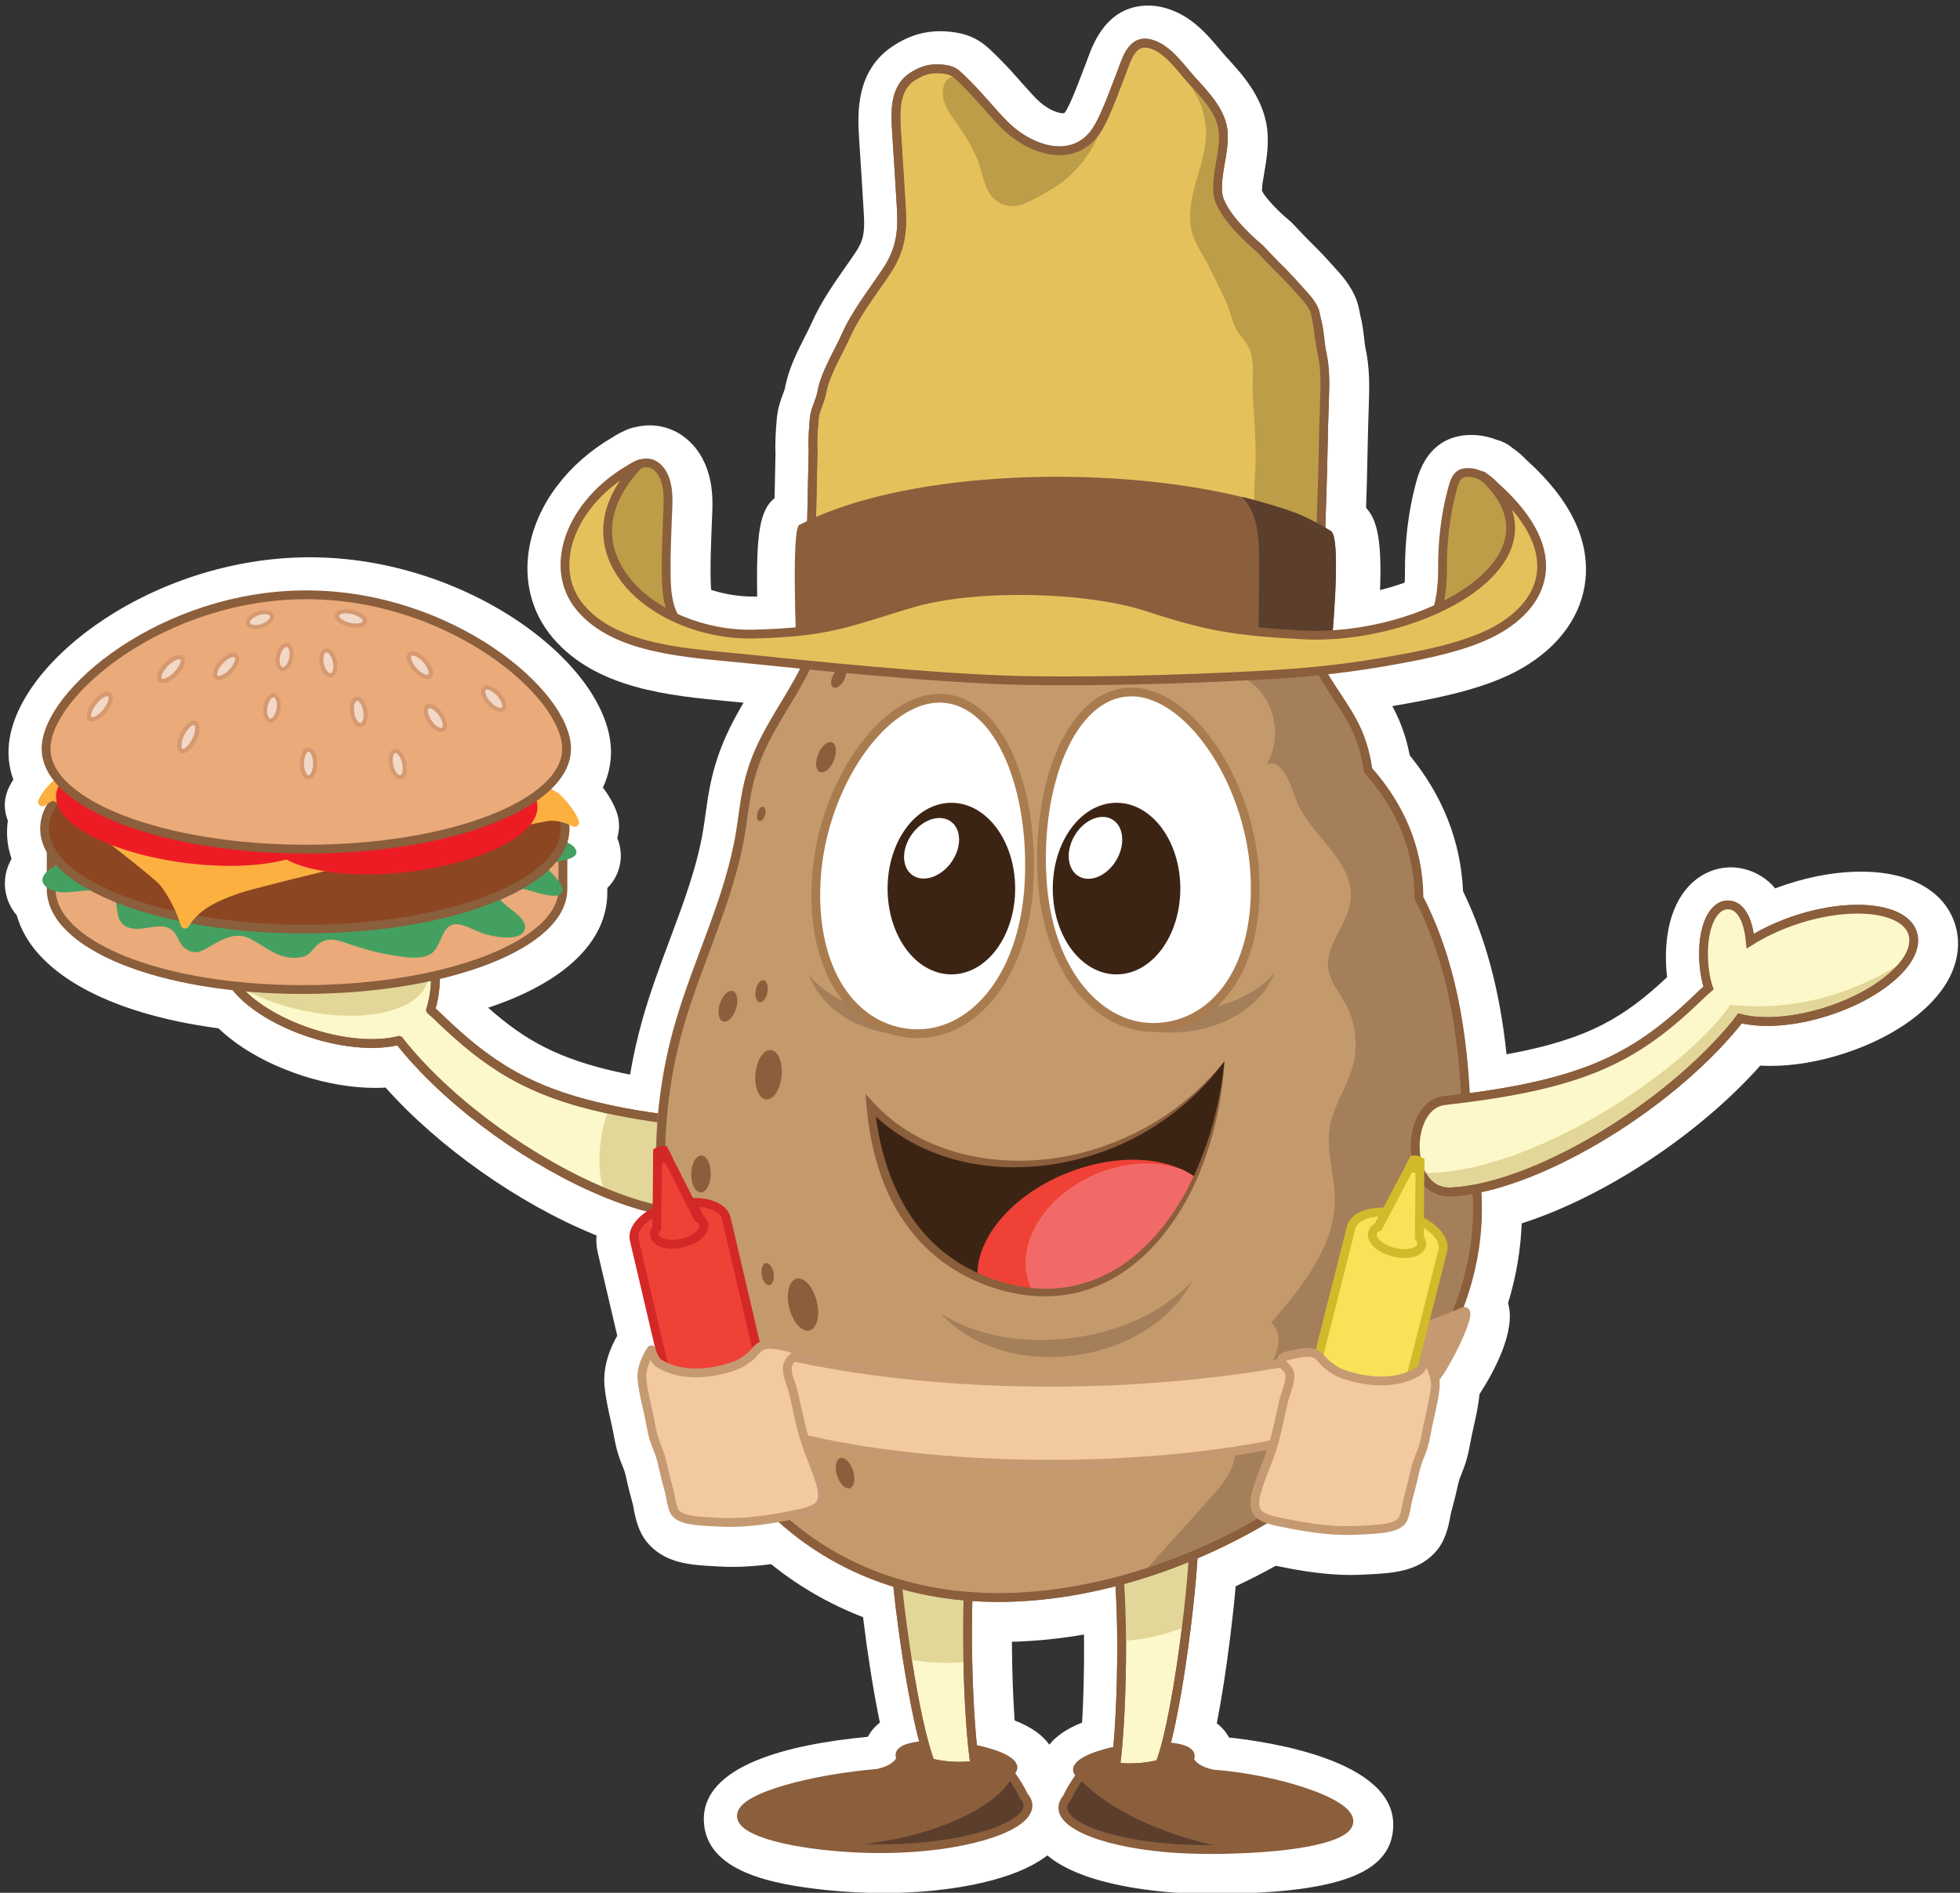 <?xml version="1.0" encoding="utf-8"?>
<!-- Generator: Adobe Illustrator 15.0.0, SVG Export Plug-In . SVG Version: 6.00 Build 0)  -->
<!DOCTYPE svg PUBLIC "-//W3C//DTD SVG 1.1//EN" "http://www.w3.org/Graphics/SVG/1.1/DTD/svg11.dtd">
<svg version="1.1" id="Layer_6" xmlns="http://www.w3.org/2000/svg" xmlns:xlink="http://www.w3.org/1999/xlink" x="0px" y="0px"
	 width="223.883px" height="216.247px" viewBox="0 -0.247 223.883 216.247" enable-background="new 0 -0.247 223.883 216.247"
	 xml:space="preserve">
<rect x="0" y="-0.247" width="223.883" height="216.247" fill="#333333" stroke="none"/>
<g>
	<path fill="#FFFFFF" d="M138.795,216.129c-0.828,0-1.651-0.013-2.465-0.039c-2.894-0.083-12.283-0.654-16.695-4.359
		c-4.488,3.451-13.015,4.117-16.278,4.248c-0.78,0.033-1.582,0.049-2.39,0.049c-2.131,0-4.369-0.114-6.472-0.332
		c-6.433-0.657-13.849-2.146-14.096-7.856c-0.267-6.426,9.769-8.812,18.727-9.659c0.299-0.56,0.738-1.121,1.377-1.623
		c-0.444-2.156-0.82-4.354-1.098-6.121c-0.307-1.965-0.586-3.974-0.823-5.93c-3.814-1.469-7.332-3.494-10.504-6.054
		c-1.588,0.213-3.042,0.313-4.399,0.313c-0.472,0-0.936-0.011-1.389-0.037l-0.559-0.03c-2.692-0.14-5.477-0.285-7.513-2.399
		c-1.309-1.354-1.637-3.127-1.853-4.3c-0.024-0.128-0.044-0.248-0.066-0.343l-0.067-0.248c-0.241-0.893-0.476-1.774-0.665-2.664
		c-0.16-0.758-0.281-1.059-0.465-1.514c-0.364-0.902-0.689-1.785-0.975-3.424c-0.106-0.605-0.245-1.219-0.383-1.83
		c-0.257-1.146-0.549-2.441-0.684-3.789c-0.246-2.465,0.761-4.654,1.448-5.826l-2.225-9.49c-0.154-0.659-0.2-1.321-0.145-1.973
		c-0.093-0.035-0.186-0.074-0.28-0.113c-8.634-3.527-17.78-9.999-23.813-16.778c-0.388,0.022-0.785,0.035-1.188,0.035
		c-2.609,0-5.471-0.479-8.278-1.381c-0.663-0.214-1.302-0.45-1.927-0.698l-0.32-0.128c-0.63-0.258-1.239-0.528-1.819-0.813
		c-0.041-0.021-0.117-0.061-0.157-0.08c-0.478-0.236-1.011-0.527-1.522-0.828l-0.278-0.162c-0.523-0.316-1.021-0.641-1.486-0.973
		l-0.242-0.181c-0.434-0.321-0.811-0.622-1.164-0.926c-0.13-0.109-0.221-0.187-0.308-0.267c-0.134-0.121-0.267-0.244-0.397-0.369
		c-12.78-1.692-21.247-6.48-23.041-12.907c-0.687-0.801-1.137-1.758-1.298-2.808c-0.194-1.265,0.058-2.527,0.704-3.659
		c-0.346-0.994-0.52-2.014-0.52-3.048c0-0.433,0.032-0.865,0.093-1.294c-0.501-1.235-0.464-2.655,0.169-3.893
		c0.147-0.288,0.299-0.558,0.455-0.813c-0.364-1.018-0.55-2.068-0.55-3.129c0-9.814,16.201-22.266,34.41-22.266
		s34.41,12.451,34.41,22.266c0,1.111-0.206,2.517-0.921,4.041c0.603,0.799,1.205,1.77,1.575,2.82
		c0.341,0.966,0.348,1.991,0.061,2.929c0.518,1.263,0.55,2.632,0.065,3.895c-0.292,0.761-0.716,1.365-1.199,1.841v0.514
		c0,5.598-4.897,10.269-13.61,13.156c4.204,3.729,8.082,5.912,15.238,7.441c0.316,0.068,0.641,0.135,0.973,0.201
		c0.354-2.105,0.819-4.184,1.392-6.22c0.89-3.171,2.031-6.224,3.135-9.176c1.614-4.317,3.138-8.394,3.827-12.583
		c0.102-0.614,0.185-1.221,0.27-1.827c0.153-1.103,0.312-2.245,0.562-3.433c0.396-1.863,0.978-3.662,1.732-5.354
		c0.609-1.369,1.313-2.656,2.038-3.896c-0.552-0.055-1.116-0.108-1.689-0.163c-6.766-0.638-15.188-1.432-20.122-7.278
		c-2.39-2.83-3.334-6.482-2.66-10.283c0.878-4.949,4.429-9.647,9.512-12.598c0.414-0.27,0.836-0.502,1.263-0.694
		c0.04-0.021,0.081-0.042,0.122-0.063c0.404-0.199,0.824-0.335,1.25-0.412c0.536-0.129,1.074-0.193,1.609-0.193
		c1.664,0,3.206,0.607,4.458,1.757c1.262,1.157,2.095,2.715,2.478,4.634c0.311,1.547,0.239,3.044,0.182,4.247l-0.052,1.266
		c-0.068,1.791-0.132,3.481-0.114,5.162c0.008,0.67,0.021,1.243,0.066,1.73c1.549,0.497,3.205,0.763,4.81,0.763
		c0,0,0.423-0.006,0.451-0.006c-0.125-7.354,0.316-9.855,1.985-11.252l0.105-5.103c-0.062-1.279,0.037-2.543,0.125-3.666
		l0.023-0.293c0.109-1.239,0.469-2.2,0.732-2.901c0.067-0.181,0.146-0.358,0.191-0.542c0.39-2.195,1.386-4.154,2.266-5.882
		c0.285-0.559,0.565-1.106,0.8-1.633c1.05-2.366,2.537-4.492,3.849-6.367c0.392-0.561,0.78-1.115,1.148-1.666
		c0.889-1.329,1.085-2.23,0.957-4.386c-0.171-2.919-0.352-5.724-0.542-8.637c-0.166-2.75-0.474-7.827,4.022-10.664
		c1.077-0.682,2.799-1.593,5.242-1.593c0.321,0,0.655,0.015,1.005,0.046c1.949,0.173,3.359,0.787,4.693,2.047
		c0.146,0.134,0.298,0.283,0.465,0.448l0.238,0.234c1.037,0.999,1.938,2.018,2.812,3.004c0.593,0.667,1.177,1.332,1.785,1.953
		c1.058,1.072,2.323,1.64,3.022,1.64c0.082,0,0.129-0.009,0.14-0.013c-0.002,0,0.12-0.089,0.296-0.414
		c0.25-0.457,0.492-0.974,0.755-1.608c0.319-0.76,0.603-1.502,0.879-2.231c0.19-0.502,0.382-0.999,0.573-1.482
		c0.074-0.19,0.141-0.375,0.209-0.564c0.598-1.638,2.18-5.991,6.902-5.991c0.979,0,1.979,0.217,2.977,0.644
		c1.798,0.75,3.117,2.035,4.061,3.068c0.394,0.43,0.777,0.884,1.146,1.324c0.242,0.288,0.475,0.567,0.703,0.819l0.215,0.234
		c1.729,1.893,4.344,4.752,4.529,8.697c0.076,1.644-0.172,3.066-0.389,4.32c-0.142,0.798-0.264,1.501-0.264,2.066
		c0.4,0.8,1.941,2.415,3.059,3.319c0.172,0.138,0.332,0.289,0.482,0.449c0.428,0.459,1.695,1.804,2.415,2.493
		c0.862,0.831,2.128,2.25,2.461,2.625c0.581,0.609,1.798,2.002,2.362,3.527c0.176,0.472,0.308,0.992,0.443,1.754
		c0.266,1,0.377,1.997,0.469,2.813c0.039,0.336,0.063,0.652,0.117,0.901c0.51,2.296,0.479,4.433,0.398,6.603
		c-0.072,1.922-0.111,3.809-0.15,5.691c-0.041,1.955-0.082,3.906-0.158,5.877l-0.006,0.153c1.295,1.401,1.809,3.782,1.596,9.399
		c0.96-0.237,1.902-0.521,2.813-0.845c0.025-0.392,0.038-0.805,0.035-1.218c-0.021-3.542,0.405-7.038,1.243-10.116l0.042-0.156
		c1.063-4.044,3.57-5.137,5.486-5.34c0.271-0.028,0.539-0.042,0.805-0.042c0.96,0,1.926,0.181,2.852,0.531
		c0.619,0.159,1.215,0.446,1.746,0.868c0.026,0.021,0.072,0.06,0.125,0.101c0.563,0.385,1.088,0.831,1.555,1.332
		c4.942,4.432,7.221,9.03,6.766,13.669c-0.396,4.045-2.945,7.634-7.182,10.104c-2.744,1.602-6.491,2.814-11.795,3.815
		c-0.979,0.185-1.998,0.371-3.084,0.555c0.269,0.501,0.521,1.022,0.754,1.564c0.533,1.239,0.938,2.562,1.246,4.084
		c3.783,4.638,5.822,9.841,6.076,15.5c2.592,5.361,4.203,11.372,4.969,18.632c9.488-1.718,13.57-4.343,18.341-8.81
		c-0.089-0.74-0.136-1.506-0.136-2.283c0-7.092,3.74-10.267,7.443-10.267c0.688,0,3.158,0.167,5.042,2.405
		c0.492-0.188,0.995-0.364,1.509-0.529c2.82-0.907,5.684-1.384,8.285-1.384c5.602,0,9.52,2.184,10.743,5.991
		c0.709,2.226,0.322,4.675-1.088,6.912c-2.104,3.32-6.362,6.199-11.692,7.91c-2.806,0.902-5.668,1.381-8.274,1.381l0,0
		c-0.405,0-0.802-0.012-1.188-0.034c-7.037,7.912-17.91,15.05-27.253,18.021c-0.114,3.045-0.635,6.096-1.56,9.115
		c0.958,3.205-1.686,7.967-3.264,10.41c-0.002,0.023-0.004,0.046-0.008,0.068c-0.134,1.349-0.428,2.646-0.686,3.793
		c-0.137,0.609-0.275,1.221-0.383,1.824c-0.285,1.641-0.61,2.522-0.976,3.424c-0.184,0.457-0.306,0.758-0.465,1.516
		c-0.187,0.872-0.416,1.738-0.649,2.613l-0.092,0.346c-0.014,0.057-0.031,0.176-0.058,0.302c-0.218,1.171-0.546,2.938-1.854,4.296
		c-2.035,2.109-4.818,2.258-7.512,2.399l-0.557,0.028c-0.469,0.024-0.945,0.039-1.43,0.039c-2.189,0-4.607-0.266-7.392-0.81
		c0,0-0.867-0.171-1.21-0.241c-1.486,0.829-3.018,1.613-4.579,2.342c-0.149,1.736-0.354,3.638-0.592,5.562
		c-0.452,3.714-0.994,7.196-1.562,10.095c0.649,0.496,1.096,1.061,1.401,1.623c4.349,0.459,18.996,2.569,18.752,10.126
		c-0.13,5.021-5.399,7.329-17.62,7.693C140.641,216.113,139.713,216.129,138.795,216.129z M115.898,196.316
		c1.996,0.767,3.231,1.731,3.963,2.761c0.742-0.927,1.925-1.806,3.743-2.522c0.157-2.719,0.238-5.894,0.225-8.894
		c-0.004-0.394-0.008-0.782-0.012-1.167c-0.124,0.021-0.674,0.113-0.674,0.113c-0.664,0.105-1.271,0.194-1.872,0.271l-0.612,0.074
		c-0.604,0.068-1.129,0.129-1.654,0.174c-0.248,0.021-1.008,0.074-1.008,0.074l-0.269,0.019c-0.347,0.025-0.688,0.05-1.032,0.063
		c-0.367,0.019-0.74,0.031-1.111,0.039c0.004,0.846,0.015,1.703,0.035,2.566C115.665,192.096,115.761,194.335,115.898,196.316z"/>
	<g>
		<path fill="#5B3E2C" d="M154.086,207.846c-0.051,1.932-6.361,2.967-13.086,3.164c-1.647,0.063-3.306,0.063-4.914,0.014
			c-8.189-0.242-14.762-2.381-14.682-4.785c0.008-0.35,0.15-0.693,0.432-1.004c0.461-0.977,0.976-1.778,1.387-2.354
			c0.109-0.139,0.203-0.269,0.292-0.38c-0.261-0.141-0.423-0.313-0.44-0.501c-0.121-0.935,2.661-2.062,6.229-2.522
			c3.547-0.474,6.53-0.092,6.653,0.834c0.021,0.141-0.021,0.291-0.131,0.439c0.34,0.734,1.146,1.338,2.641,1.669
			c0.014,0,0.021,0.009,0.033,0.009C145.646,202.941,154.157,205.646,154.086,207.846z"/>
		<path fill="#8B5E3C" d="M154.086,207.846c-0.051,1.932-6.361,2.967-13.086,3.164c-1.527-0.238-3.133-0.591-4.764-1.053
			c-5.869-1.671-10.662-4.382-13.015-7.077c0.108-0.139,0.202-0.269,0.292-0.38c-0.262-0.141-0.422-0.313-0.439-0.501
			c-0.123-0.935,2.66-2.062,6.229-2.522c3.547-0.474,6.531-0.092,6.652,0.834c0.021,0.141-0.021,0.291-0.129,0.439
			c0.338,0.734,1.146,1.338,2.641,1.669c0.013,0,0.021,0.009,0.033,0.009C145.646,202.941,154.157,205.646,154.086,207.846z"/>
		<path fill="#FDF8C9" stroke="#8B5E3C" stroke-width="1.005" stroke-linejoin="round" stroke-miterlimit="10" d="M78.575,138.438
			c-2.713-0.131-5.939-0.985-9.336-2.373c-8.21-3.355-17.465-9.856-23.194-16.853c-0.162-0.2-0.322-0.401-0.462-0.593
			c-2.502,0.645-6.15,0.422-9.959-0.805c-4.923-1.588-8.663-4.353-9.637-6.875c-0.271-0.723-0.332-1.416-0.121-2.059
			c0.935-2.904,6.814-3.618,13.135-1.588c2.049,0.663,3.888,1.527,5.416,2.493c0.262-2.604,1.116-3.91,2.24-4.111
			c0.102-0.021,0.212-0.029,0.322-0.029c1.157,0,2.191,1.235,2.593,3.445c0.122,0.634,0.181,1.347,0.181,2.142
			c0,0.353-0.01,0.692-0.039,1.025c-0.071,1.075-0.261,2.061-0.533,2.885c0.281,0.24,0.582,0.513,0.884,0.803
			c5.617,5.418,10.259,8.572,19.566,10.563c2.773,0.593,5.959,1.085,9.707,1.498C83.86,128.508,83.981,138.68,78.575,138.438z"/>
		<path fill="none" stroke="#8B5E3C" stroke-width="1.005" stroke-miterlimit="10" d="M154.086,207.846
			c-0.051,1.932-6.361,2.967-13.086,3.164c-1.647,0.063-3.306,0.063-4.914,0.014c-8.189-0.242-14.762-2.381-14.682-4.785
			c0.008-0.35,0.15-0.693,0.432-1.004c0.461-0.977,0.976-1.778,1.387-2.354c0.109-0.139,0.203-0.269,0.292-0.38
			c-0.261-0.141-0.423-0.313-0.44-0.501c-0.121-0.935,2.661-2.062,6.229-2.522c3.547-0.474,6.53-0.092,6.653,0.834
			c0.021,0.141-0.021,0.291-0.131,0.439c0.34,0.734,1.146,1.338,2.641,1.669c0.014,0,0.021,0.009,0.033,0.009
			C145.646,202.941,154.157,205.646,154.086,207.846z"/>
		<path fill="#FDF8C9" stroke="#8B5E3C" stroke-width="1.005" stroke-linejoin="round" stroke-miterlimit="10" d="M135.525,185.576
			c-0.755,6.182-1.911,12.814-3.036,15.707c-1.558,0.433-3.506,0.544-5.072,0.33c0.4-2.65,0.731-8.48,0.703-14.366
			c-0.031-4.916-0.313-9.869-0.998-13.065c-0.099-0.453-0.147-0.873-0.158-1.246c-0.123-5.055,7.014-3.891,8.924-0.906
			c0.229,0.373,0.395,0.767,0.443,1.178C136.561,175.076,136.197,180.148,135.525,185.576z"/>
		<path fill="#5B3E2C" d="M117.424,205.977c0.091,2.403-6.461,4.613-14.641,4.936c-2.693,0.111-5.557,0.01-8.2-0.262
			c-5.387-0.555-9.829-1.799-9.898-3.407c-0.091-2.201,8.461-4.312,15.597-4.892c0.01,0,0.02-0.013,0.029-0.013
			c1.498-0.34,2.291-0.964,2.623-1.698c-0.1-0.148-0.15-0.291-0.13-0.431c0.11-0.935,3.096-1.349,6.642-0.914
			c3.579,0.431,6.371,1.526,6.262,2.451c-0.031,0.2-0.18,0.37-0.433,0.513c0.11,0.141,0.242,0.311,0.382,0.504
			c0.402,0.563,0.885,1.314,1.316,2.221C117.252,205.294,117.407,205.625,117.424,205.977z"/>
		<path fill="#8B5E3C" d="M115.275,202.26c0.11,0.141,0.242,0.311,0.382,0.504c-1.628,3.094-7.447,6.129-14.733,7.354
			c-2.21,0.371-4.361,0.544-6.34,0.533c-5.387-0.555-9.829-1.801-9.898-3.408c-0.091-2.201,8.461-4.311,15.597-4.893
			c0.01,0,0.02-0.012,0.029-0.012c1.498-0.34,2.291-0.964,2.623-1.697c-0.1-0.149-0.15-0.293-0.13-0.432
			c0.11-0.936,3.096-1.35,6.642-0.914c3.579,0.432,6.371,1.525,6.263,2.451C115.676,201.947,115.528,202.117,115.275,202.26z"/>
		<path fill="none" stroke="#8B5E3C" stroke-width="1.005" stroke-miterlimit="10" d="M117.424,205.977
			c0.091,2.403-6.461,4.613-14.641,4.936c-2.693,0.111-5.557,0.01-8.2-0.262c-5.387-0.555-9.829-1.799-9.898-3.407
			c-0.091-2.201,8.461-4.312,15.597-4.892c0.01,0,0.02-0.013,0.029-0.013c1.498-0.34,2.291-0.964,2.623-1.698
			c-0.1-0.148-0.15-0.291-0.13-0.431c0.11-0.935,3.096-1.349,6.642-0.914c3.579,0.431,6.371,1.526,6.262,2.451
			c-0.031,0.2-0.18,0.37-0.433,0.513c0.11,0.141,0.242,0.311,0.382,0.504c0.402,0.563,0.885,1.314,1.316,2.221
			C117.252,205.294,117.407,205.625,117.424,205.977z"/>
		<path fill="#FDF8C9" stroke="#8B5E3C" stroke-width="1.005" stroke-linejoin="round" stroke-miterlimit="10" d="M111.054,175.868
			c-0.502,3.76-0.612,8.924-0.502,13.737c0.101,4.967,0.442,9.547,0.815,11.817c-1.578,0.224-3.517,0.132-5.086-0.28
			c-0.915-2.281-1.869-6.925-2.642-11.828c-0.834-5.336-1.448-10.974-1.528-14.219c-0.03-0.846-0.011-1.521,0.04-1.988
			c0.462-4.043,10.693-6.342,9.216,0.871C111.245,174.553,111.144,175.186,111.054,175.868z"/>
		<path fill="#E2D798" d="M110.551,189.605c-1.557,0.172-3.235,0.182-4.983-0.008c-0.653-0.072-1.298-0.162-1.93-0.283
			c-0.834-5.336-1.448-10.974-1.528-14.219c1.567-0.172,3.255-0.172,5.004,0.008c1.388,0.151,2.713,0.412,3.939,0.765
			C110.551,179.628,110.441,184.792,110.551,189.605z"/>
		<path fill="#E2D798" d="M135.525,185.576c-1.136,0.453-2.353,0.835-3.638,1.127c-1.287,0.292-2.553,0.461-3.77,0.544
			c-0.031-4.916-0.313-9.869-0.996-13.065c-0.1-0.453-0.148-0.873-0.16-1.246c0.563-0.172,1.137-0.322,1.729-0.453
			c2.552-0.569,5.033-0.702,7.194-0.452c0.229,0.372,0.394,0.766,0.443,1.177C136.561,175.076,136.197,180.148,135.525,185.576z"/>
		<path fill="none" stroke="#8B5E3C" stroke-width="1.005" stroke-linejoin="round" stroke-miterlimit="10" d="M135.525,185.576
			c-0.755,6.182-1.911,12.814-3.036,15.707c-1.558,0.433-3.506,0.544-5.072,0.33c0.4-2.65,0.731-8.48,0.703-14.366
			c-0.031-4.916-0.313-9.869-0.998-13.065c-0.099-0.453-0.147-0.873-0.158-1.246c-0.123-5.055,7.014-3.891,8.924-0.906
			c0.229,0.373,0.395,0.767,0.443,1.178C136.561,175.076,136.197,180.148,135.525,185.576z"/>
		<path fill="none" stroke="#8B5E3C" stroke-width="1.005" stroke-linejoin="round" stroke-miterlimit="10" d="M111.054,175.868
			c-0.502,3.76-0.612,8.924-0.502,13.737c0.101,4.967,0.442,9.547,0.815,11.817c-1.578,0.224-3.517,0.132-5.086-0.28
			c-0.915-2.281-1.869-6.925-2.642-11.828c-0.834-5.336-1.448-10.974-1.528-14.219c-0.03-0.846-0.011-1.521,0.04-1.988
			c0.462-4.043,10.693-6.342,9.216,0.871C111.245,174.553,111.144,175.186,111.054,175.868z"/>
		<path fill="#E2D798" d="M78.575,138.438c-2.713-0.131-5.939-0.985-9.336-2.373c-1.462-2.346-0.583-7.934,0.392-9.557
			c2.773,0.592,5.959,1.085,9.707,1.498C83.86,128.508,83.981,138.68,78.575,138.438z"/>
		<path fill="none" stroke="#8B5E3C" stroke-width="1.005" stroke-linejoin="round" stroke-miterlimit="10" d="M78.575,138.438
			c-2.713-0.131-5.939-0.985-9.336-2.373c-8.21-3.355-17.465-9.856-23.194-16.853c-0.162-0.2-0.322-0.401-0.462-0.593
			c-2.502,0.645-6.15,0.422-9.959-0.805c-6.322-2.03-10.692-6.029-9.758-8.934c0.935-2.904,6.814-3.618,13.135-1.588
			c2.049,0.663,3.888,1.527,5.416,2.493c0.282-2.845,1.287-4.14,2.562-4.14c1.489,0,2.774,2.049,2.774,5.586
			c0,1.477-0.21,2.824-0.572,3.91c0.281,0.24,0.582,0.513,0.884,0.803c5.617,5.418,10.259,8.572,19.566,10.563
			c2.773,0.593,5.959,1.085,9.707,1.498C83.86,128.508,83.981,138.68,78.575,138.438z"/>
		<path fill="#E2D798" d="M48.889,111.734c-0.041,0.182-0.101,0.353-0.181,0.522c-1.397,3.275-7.89,4.513-15.003,2.732
			c-3.538-0.884-6.593-2.361-8.724-4.05c-0.271-0.724-0.332-1.418-0.12-2.06c0.934-2.904,6.814-3.618,13.135-1.588
			c2.049,0.663,3.888,1.528,5.416,2.493c0.263-2.604,1.116-3.91,2.241-4.111c1.378,1.075,2.392,2.25,2.915,3.416
			C48.979,109.986,49.1,110.881,48.889,111.734z"/>
		<path fill="#C49A6C" stroke="#A57F59" stroke-width="1.005" stroke-linejoin="round" stroke-miterlimit="10" d="M168.727,137.882
			c0,19.187-18.51,35.515-38.307,41.718c-5.521,1.728-11.127,2.672-16.463,2.672c-0.914,0-1.81-0.03-2.692-0.092
			c-22.853-1.396-35.997-20.69-35.997-44.298c0-1.657,0.09-3.294,0.271-4.903c-0.11-0.683-0.11-1.396-0.1-2.09
			c0.1-4.633,0.783-9.244,2.04-13.707c2.111-7.517,5.81-14.572,7.076-22.27c0.28-1.688,0.442-3.386,0.793-5.055
			c0.322-1.518,0.795-2.995,1.427-4.412c1.608-3.618,4.212-6.924,5.729-10.521c2.049-11.828,9.315-21.235,18.64-24.27
			c2.071-0.673,4.251-1.035,6.501-1.035c0.855,0,1.719,0.041,2.575,0.131c12.711,1.267,25.474,11.688,29.333,23.586
			c0.05,0.131,0.091,0.251,0.13,0.382c0.161,0.512,0.354,1.005,0.573,1.487c1.316,2.895,3.549,5.296,4.804,8.23
			c0.594,1.377,0.937,2.824,1.165,4.312c3.607,4.06,5.799,8.943,5.811,14.611c0.149,0.271,0.291,0.552,0.422,0.824
			c3.768,7.778,4.844,16.522,5.024,25.212C168.295,131.45,168.727,134.627,168.727,137.882z"/>
		
			<ellipse transform="matrix(0.307 0.952 -0.952 0.307 219.097 28.46)" fill="#8B5E3C" cx="90.001" cy="164.716" rx="3.046" ry="1.613"/>
		
			<ellipse transform="matrix(0.307 0.952 -0.952 0.307 226.876 24.459)" fill="#8B5E3C" cx="96.636" cy="168.084" rx="1.802" ry="0.955"/>
		
			<ellipse transform="matrix(0.159 0.987 -0.987 0.159 210.805 44.955)" fill="#8B5E3C" cx="79.013" cy="146.224" rx="1.803" ry="0.955"/>
		<path fill="#A57F59" d="M168.727,137.882c0,19.187-18.51,35.515-38.307,41.718c2.602-2.888,5.195-5.781,7.797-8.664
			c1.047-1.168,2.119-2.371,2.613-3.851c0.764-2.3,0.012-4.942,0.965-7.162c0.703-1.641,2.199-2.774,3.244-4.213
			c1.037-1.446,1.508-3.68,0.172-4.854c3.547-4.119,7.297-8.741,7.258-14.179c-0.021-2.743-1.036-5.466-0.575-8.179
			c0.414-2.434,1.961-4.533,2.625-6.915c0.653-2.399,0.341-5.065-0.875-7.245c-0.685-1.246-1.679-2.393-1.899-3.809
			c-0.441-2.774,2.199-5.134,2.521-7.929c0.533-4.521-4.822-7.447-6.32-11.737c-0.623-1.77-1.486-4.373-3.266-3.799
			c1.688-2.793,1.104-6.752-1.327-8.944c-1.267-1.135-3.006-1.889-3.709-3.446c-1.257-2.753,1.388-6.593-0.713-8.783
			c-1.017-1.045-2.854-1.256-3.438-2.593c-0.199-0.452-0.211-0.975-0.352-1.456c-0.2-0.664-0.645-1.227-1.094-1.759
			c-3.75-4.432-8.523-7.989-13.828-10.331c12.711,1.267,25.474,11.688,29.332,23.586c0.051,0.131,0.092,0.251,0.131,0.382
			c0.16,0.512,0.354,1.005,0.572,1.487c1.317,2.895,3.55,5.296,4.805,8.23c0.594,1.377,0.936,2.824,1.165,4.312
			c3.608,4.06,5.799,8.943,5.81,14.611c0.15,0.271,0.291,0.552,0.422,0.824c3.769,7.778,4.844,16.522,5.025,25.212
			C168.295,131.45,168.727,134.627,168.727,137.882z"/>
		<path fill="none" stroke="#8B5E3C" stroke-width="1.005" stroke-linejoin="round" stroke-miterlimit="10" d="M168.772,137.882
			c0,24.521-30.248,44.39-54.768,44.39c-0.916,0-1.811-0.03-2.694-0.092c-22.853-1.396-35.997-20.69-35.997-44.298
			c0-1.657,0.09-3.294,0.271-4.903c-0.111-0.683-0.111-1.396-0.1-2.09c0.1-4.633,0.783-9.244,2.039-13.707
			c2.11-7.517,5.809-14.572,7.075-22.27c0.281-1.688,0.443-3.386,0.794-5.055c0.323-1.518,0.794-2.995,1.427-4.412
			c1.608-3.618,4.21-6.924,5.729-10.521c2.049-11.828,9.316-21.235,18.641-24.27c2.069-0.673,4.252-1.035,6.504-1.035
			c13.522,0,27.786,11.014,31.905,23.717c0.05,0.131,0.092,0.251,0.131,0.382c0.159,0.512,0.352,1.005,0.572,1.487
			c1.316,2.895,3.547,5.296,4.805,8.23c0.592,1.377,0.936,2.824,1.164,4.312c3.609,4.06,5.8,8.943,5.811,14.611
			c0.15,0.271,0.289,0.552,0.422,0.824c3.769,7.778,4.842,16.522,5.024,25.212C168.34,131.45,168.772,134.627,168.772,137.882z"/>
		<path fill="#F2C9A0" stroke="#C59A72" stroke-width="1.005" stroke-linejoin="round" stroke-miterlimit="10" d="M163.374,157.79
			c-3.338,2.856-9.097,5.065-16.162,6.612c-21.334,4.674-54.538,3.257-68.756-5.176c-1.92-1.166-4.182-10.33-2.433-9.074
			c17.226,7.828,47.635,9.636,72.114,4.994c6.964-1.314,13.454-3.164,19.013-5.539C168.577,149.025,164.627,157.035,163.374,157.79z
			"/>
		
			<ellipse transform="matrix(-0.394 0.919 -0.919 -0.394 207.485 -5.981)" fill="#8B5E3C" cx="105.714" cy="65.387" rx="1.509" ry="0.798"/>
		
			<ellipse transform="matrix(-0.53 0.848 -0.848 -0.53 208.208 2.462)" fill="#8B5E3C" cx="103.421" cy="58.943" rx="0.847" ry="0.449"/>
		
			<ellipse transform="matrix(-0.479 0.878 -0.878 -0.479 203.145 8.68)" fill="#8B5E3C" cx="98.997" cy="64.618" rx="0.847" ry="0.449"/>
		
			<ellipse transform="matrix(-0.3 0.954 -0.954 -0.3 192.724 1.462)" fill="#8B5E3C" cx="95.826" cy="71.419" rx="0.848" ry="0.448"/>
		
			<ellipse transform="matrix(-0.273 0.962 -0.962 -0.273 199.964 34.398)" fill="#8B5E3C" cx="86.979" cy="92.786" rx="0.848" ry="0.449"/>
		
			<ellipse transform="matrix(-0.204 0.979 -0.979 -0.204 200.605 -15.078)" fill="#8B5E3C" cx="106.429" cy="73.979" rx="1.285" ry="0.68"/>
		<path fill="#8B5E3C" d="M87.016,145.436c0.115,0.698,0.51,1.219,0.88,1.155c0.371-0.062,0.577-0.678,0.462-1.381
			c-0.116-0.699-0.512-1.219-0.882-1.155C87.106,144.115,86.898,144.73,87.016,145.436z"/>
		
			<ellipse transform="matrix(-0.179 0.984 -0.984 -0.179 213.667 47.618)" fill="#8B5E3C" cx="86.977" cy="112.91" rx="1.285" ry="0.68"/>
		
			<ellipse transform="matrix(-0.479 0.878 -0.878 -0.479 209.468 30)" fill="#8B5E3C" cx="95.827" cy="77.192" rx="1.285" ry="0.681"/>
		
			<ellipse transform="matrix(-0.304 0.953 -0.953 -0.304 200.226 -3.501)" fill="#8B5E3C" cx="101.392" cy="71.42" rx="1.823" ry="0.965"/>
		
			<ellipse transform="matrix(-0.379 0.925 -0.925 -0.379 209.913 31.717)" fill="#8B5E3C" cx="94.316" cy="86.282" rx="1.823" ry="0.965"/>
		
			<ellipse transform="matrix(-0.306 0.952 -0.952 -0.306 217.759 70.667)" fill="#8B5E3C" cx="83.131" cy="114.678" rx="1.823" ry="0.966"/>
		
			<ellipse transform="matrix(-0.095 0.995 -0.995 -0.095 218.033 46.924)" fill="#8B5E3C" cx="87.695" cy="122.531" rx="2.833" ry="1.5"/>
		<path fill="#8B5E3C" d="M90.16,149.189c0.408,1.635,1.438,2.783,2.304,2.565c0.863-0.216,1.233-1.715,0.825-3.347
			c-0.408-1.635-1.439-2.779-2.304-2.563C90.121,146.061,89.751,147.559,90.16,149.189z"/>
		
			<ellipse transform="matrix(-0.017 1 -1 -0.017 215.362 56.036)" fill="#8B5E3C" cx="80.124" cy="133.928" rx="2.105" ry="1.114"/>
		<path fill="#C59A72" d="M163.374,157.79c-3.338,2.856-9.097,5.065-16.162,6.612c0.07-0.068,0.142-0.139,0.211-0.223
			c0.434-0.492,0.746-1.044,1.065-1.628c0.864-1.588,1.278-3.063,1.259-4.893c-0.014-0.583,0.041-1.317-0.345-1.787
			c-0.302-0.386-0.873-0.474-1.266-0.726c6.964-1.315,13.454-3.166,19.013-5.539C168.577,149.025,164.627,157.035,163.374,157.79z"
			/>
		<g>
			<path fill="#EF4136" stroke="#D32827" stroke-width="1.005" stroke-miterlimit="10" d="M82.959,138.949l7.052,30.088
				l-10.508,2.461l-7.054-30.086c-0.278-1.193,0.863-2.533,2.725-3.395l-0.025,2.616l5.048-1.183l-1.187-2.333
				C81.06,137.063,82.68,137.757,82.959,138.949z"/>
			<path fill="#EF4136" stroke="#D32827" stroke-width="1.005" stroke-miterlimit="10" d="M80.388,139.607
				c0.195,0.83-0.899,1.799-2.456,2.164c-1.555,0.364-2.966-0.017-3.161-0.848c-0.071-0.305,0.028-0.627,0.259-0.917l0.018-1.905
				l0.054-5.937c0.163,0.034,0.369,0.026,0.574-0.021c0.205-0.049,0.392-0.134,0.523-0.236l2.686,5.295l0.862,1.697
				C80.083,139.059,80.317,139.305,80.388,139.607z"/>
			<path fill="#EF4136" stroke="#D32827" stroke-width="1.005" stroke-miterlimit="10" d="M76.199,131.909
				c-0.131,0.104-0.319,0.188-0.523,0.235c-0.205,0.047-0.412,0.056-0.574,0.021l0.008-0.809c0.101-0.053,0.224-0.104,0.35-0.133
				c0.128-0.031,0.26-0.039,0.375-0.037L76.199,131.909z"/>
			<path fill="#EF4136" stroke="#D32827" stroke-width="1.005" stroke-miterlimit="10" d="M75.109,131.357
				c0.101-0.053,0.224-0.104,0.35-0.133c0.128-0.031,0.26-0.039,0.375-0.037l0.365,0.722"/>
		</g>
		<path fill="#F2C9A0" stroke="#C59A72" stroke-width="1.005" stroke-linejoin="round" stroke-miterlimit="10" d="M89.925,156.146
			c0.019,0.883,0.537,1.94,0.739,2.824c0.465,2.041,0.816,3.989,1.502,5.967c0.444,1.275,1.553,3.842,1.738,5.086
			c0.322,2.174-1.193,2.387-4.082,2.953c-2.89,0.563-5.402,0.814-7.663,0.688c-2.261-0.124-4.136-0.146-4.962-1.005
			c-0.458-0.472-0.59-1.931-0.756-2.554c-0.246-0.914-0.494-1.814-0.687-2.725c-0.514-2.431-0.979-2.314-1.409-4.773
			c-0.304-1.741-0.846-3.541-1.019-5.275c-0.162-1.621,1.066-3.369,1.066-3.369s0.167,0.838,0.754,1.465
			c2.493,1.648,5.977,1.358,8.748,0.379c0.69-0.246,1.227-0.623,1.782-1.062c0.375-0.3,0.85-1.019,1.299-1.226
			c0.688-0.317,1.596-0.162,2.305,0c0.428,0.099,1.437,0.205,1.646,0.666c0.163,0.357-0.198,0.523-0.427,0.734
			C90.128,155.266,89.914,155.625,89.925,156.146z"/>
		<path fill="#E2D798" stroke="#8B5E3C" stroke-width="1.005" stroke-miterlimit="10" d="M217.877,109.354
			c-1.426,2.252-4.844,4.563-9.164,5.949c-3.81,1.227-7.457,1.445-9.959,0.805c-0.139,0.189-0.301,0.392-0.461,0.593
			c-8.09,9.889-23.244,18.793-32.53,19.226c-1.669,0.068-2.806-0.837-3.445-2.15c-1.469-2.957-0.444-7.93,2.683-8.281
			c16.34-1.82,21.986-5.023,29.272-12.059c0.302-0.293,0.604-0.563,0.886-0.805c-0.363-1.085-0.572-2.432-0.572-3.908
			c0-3.538,1.274-5.589,2.763-5.589c1.276,0,2.292,1.297,2.573,4.141c1.527-0.964,3.365-1.828,5.416-2.492
			c6.32-2.03,12.199-1.316,13.135,1.588C218.764,107.283,218.534,108.318,217.877,109.354z"/>
		<path fill="#A57F59" d="M92.421,111.16c1.438,3.93,5.939,6.805,11.267,6.805c6.48,0,11.744-4.262,11.744-9.518
			c0-1.949-0.725-3.759-1.961-5.266c0.314,0.854,0.476,1.758,0.476,2.693c0,5.255-5.263,9.517-11.752,9.517
			C98.122,115.393,94.525,113.713,92.421,111.16z"/>
		<path fill="#A57F59" d="M145.584,110.92c-1.52,3.93-6.271,6.805-11.898,6.805c-6.846,0-12.402-4.263-12.402-9.519
			c0-1.949,0.764-3.759,2.07-5.264c-0.331,0.853-0.503,1.757-0.503,2.692c0,5.257,5.558,9.517,12.413,9.517
			C139.564,115.15,143.363,113.475,145.584,110.92z"/>
		<path fill="#FFFFFF" stroke="#A97C50" stroke-width="1.005" stroke-miterlimit="10" d="M93.245,100.111
			c-0.672,10.709,4.324,17.305,10.971,17.723c6.647,0.416,12.637-6.161,13.31-16.871c0.672-10.709-3.168-21.007-9.815-21.424
			C101.063,79.121,93.918,89.402,93.245,100.111z"/>
		<path fill="#FFFFFF" stroke="#A97C50" stroke-width="1.005" stroke-miterlimit="10" d="M143.322,99.394
			c0.673,10.709-4.323,17.306-10.972,17.724c-6.646,0.416-12.637-6.161-13.311-16.871c-0.67-10.708,3.17-21.008,9.816-21.425
			C135.502,78.405,142.65,88.685,143.322,99.394z"/>
		
			<ellipse fill="#3C2415" stroke="#3C2415" stroke-width="1.005" stroke-miterlimit="10" cx="108.672" cy="101.272" rx="6.784" ry="9.3"/>
		<path fill="#3C2415" stroke="#3C2415" stroke-width="1.005" stroke-miterlimit="10" d="M120.756,101.272
			c0,5.137,3.037,9.3,6.785,9.3c3.742,0,6.78-4.164,6.78-9.3s-3.038-9.3-6.78-9.3C123.793,91.972,120.756,96.136,120.756,101.272z"
			/>
		
			<ellipse transform="matrix(-0.584 0.812 -0.812 -0.584 246.995 66.662)" fill="#FFFFFF" cx="106.423" cy="96.593" rx="3.768" ry="2.764"/>
		
			<ellipse transform="matrix(-0.51 0.86 -0.86 -0.51 272.018 38.3)" fill="#FFFFFF" cx="125.103" cy="96.608" rx="3.769" ry="2.765"/>
		<path fill="#3C2415" d="M139.866,120.99c-0.381,4.754-1.527,9.314-3.324,13.273c-4.172,9.188-11.842,15.114-21.629,12.562
			c-1.145-0.3-2.229-0.673-3.254-1.136c-7.156-3.164-11.376-10.088-12.21-19.635C109.004,136.396,129.303,134.757,139.866,120.99z"
			/>
		<path fill="#EF4136" d="M136.542,134.266c-3.72,8.197-10.231,13.808-18.553,13.086c-0.996-0.074-2.031-0.254-3.076-0.525
			c-1.145-0.301-2.229-0.674-3.254-1.137c-0.251-4.43,3.959-9.475,10.381-11.985c4.793-1.88,9.637-1.89,12.953-0.343
			c0.029,0,0.059,0.009,0.079,0.029C135.605,133.643,136.097,133.934,136.542,134.266z"/>
		<path fill="#F26A67" d="M136.542,134.266c-3.72,8.197-10.231,13.808-18.553,13.086c-0.1-0.192-0.199-0.384-0.281-0.576
			c-1.949-4.491,1.336-10.237,7.344-12.842c3.488-1.507,7.128-1.629,9.941-0.572c0.029,0,0.059,0.009,0.079,0.029
			C135.605,133.643,136.097,133.934,136.542,134.266z"/>
		<g>
			<path fill="#8B5E3C" d="M139.866,120.99c-0.166,2.869-0.629,5.727-1.398,8.507c-0.775,2.774-1.83,5.494-3.301,7.998
				c-1.459,2.501-3.299,4.819-5.586,6.653c-2.274,1.832-5.033,3.147-7.97,3.549c-2.933,0.426-5.935-0.029-8.687-1.01
				c-2.752-0.97-5.354-2.558-7.414-4.66c-2.076-2.098-3.641-4.668-4.67-7.407c-1.045-2.739-1.61-5.63-1.858-8.524l-0.117-1.365
				l0.924,1.008c2.526,2.755,5.904,4.676,9.522,5.672c3.621,1.01,7.472,1.201,11.213,0.652c3.747-0.541,7.382-1.826,10.688-3.692
				C134.528,126.5,137.463,123.967,139.866,120.99z M139.866,120.99c-2.261,3.089-5.156,5.723-8.445,7.725
				c-3.283,2.018-6.979,3.365-10.793,4.001c-3.812,0.625-7.778,0.542-11.542-0.479c-3.754-1.008-7.302-2.984-9.979-5.865
				l0.807-0.357c0.493,5.615,2.351,11.291,6.29,15.338c1.958,2.016,4.373,3.52,7.03,4.478c2.643,0.959,5.487,1.403,8.262,1.021
				c2.771-0.367,5.42-1.529,7.646-3.262c2.235-1.724,4.077-3.945,5.556-6.373C137.657,132.336,139.27,126.693,139.866,120.99z"/>
		</g>
		<path fill="#A57F59" d="M136.147,146.119c-2.154,4.292-7.229,7.689-13.488,8.494c-6.261,0.807-12.029-1.197-15.198-4.801
			c3.705,2.41,9.122,3.559,14.941,2.808C128.222,151.871,133.172,149.391,136.147,146.119z"/>
		<path fill="#FDF8C9" d="M217.877,109.354c-5.688,3.748-12.551,6-20.217,5.207c-5.529,7.826-23.074,19.455-35.344,19.215
			c-1.469-2.957-0.445-7.932,2.684-8.282c16.34-1.82,21.985-5.024,29.271-12.06c0.303-0.291,0.604-0.562,0.885-0.804
			c-0.363-1.085-0.572-2.432-0.572-3.909c0-3.537,1.275-5.588,2.764-5.588c1.275,0,2.292,1.297,2.572,4.141
			c1.529-0.964,3.367-1.828,5.416-2.492c6.32-2.03,12.201-1.316,13.136,1.588C218.764,107.283,218.534,108.318,217.877,109.354z"/>
		<path fill="none" stroke="#8B5E3C" stroke-width="1.005" stroke-miterlimit="10" d="M217.877,109.354
			c-1.426,2.252-4.844,4.563-9.164,5.949c-3.81,1.227-7.457,1.445-9.959,0.805c-0.139,0.189-0.301,0.392-0.461,0.593
			c-8.09,9.889-23.244,18.793-32.53,19.226c-1.669,0.068-2.806-0.837-3.445-2.15c-1.469-2.957-0.444-7.93,2.683-8.281
			c16.34-1.82,21.986-5.023,29.272-12.059c0.302-0.293,0.604-0.563,0.886-0.805c-0.363-1.085-0.572-2.432-0.572-3.908
			c0-3.538,1.274-5.589,2.763-5.589c1.276,0,2.292,1.297,2.573,4.141c1.527-0.964,3.365-1.828,5.416-2.492
			c6.32-2.03,12.199-1.316,13.135,1.588C218.764,107.283,218.534,108.318,217.877,109.354z"/>
		<g>
			<path fill="#F9E257" stroke="#D3BA2B" stroke-width="1.005" stroke-miterlimit="10" d="M164.803,142.635l-7.569,29.959
				l-10.465-2.643l7.571-29.96c0.298-1.188,1.93-1.854,3.979-1.763l-1.229,2.313l5.029,1.271l0.02-2.617
				C163.987,140.087,165.106,141.447,164.803,142.635z"/>
			<path fill="#F9E257" stroke="#D3BA2B" stroke-width="1.005" stroke-miterlimit="10" d="M162.37,142.021
				c-0.211,0.826-1.627,1.183-3.177,0.791c-1.549-0.391-2.627-1.379-2.418-2.207c0.076-0.301,0.313-0.541,0.653-0.693l0.892-1.682
				l2.777-5.25c0.129,0.105,0.313,0.194,0.519,0.248c0.203,0.051,0.408,0.063,0.573,0.029l-0.049,5.938l-0.017,1.902
				C162.349,141.395,162.444,141.719,162.37,142.021z"/>
			<path fill="#F9E257" stroke="#D3BA2B" stroke-width="1.005" stroke-miterlimit="10" d="M162.189,133.258
				c-0.165,0.032-0.37,0.021-0.573-0.029c-0.205-0.054-0.39-0.143-0.519-0.248l0.377-0.711c0.112-0.004,0.246,0.008,0.374,0.043
				c0.124,0.031,0.246,0.082,0.348,0.14L162.189,133.258z"/>
			<path fill="#F9E257" stroke="#D3BA2B" stroke-width="1.005" stroke-miterlimit="10" d="M161.474,132.27
				c0.112-0.004,0.246,0.008,0.374,0.043c0.124,0.031,0.246,0.082,0.348,0.14l-0.007,0.807"/>
		</g>
		<path fill="#F2C9A0" stroke="#C59A72" stroke-width="1.005" stroke-linejoin="round" stroke-miterlimit="10" d="M147.342,157.07
			c-0.02,0.881-0.536,1.939-0.736,2.822c-0.468,2.039-0.818,3.987-1.504,5.965c-0.443,1.278-1.555,3.848-1.739,5.086
			c-0.319,2.174,1.195,2.387,4.083,2.953c2.889,0.564,5.401,0.814,7.662,0.69c2.264-0.126,4.137-0.146,4.965-1.007
			c0.456-0.473,0.588-1.93,0.754-2.555c0.246-0.914,0.494-1.813,0.688-2.723c0.515-2.428,0.98-2.316,1.408-4.772
			c0.305-1.743,0.846-3.538,1.02-5.275c0.164-1.622-1.064-3.371-1.064-3.371s-0.168,0.841-0.752,1.468
			c-2.496,1.646-5.979,1.355-8.752,0.375c-0.688-0.244-1.227-0.623-1.781-1.062c-0.372-0.296-0.852-1.013-1.297-1.222
			c-0.688-0.321-1.598-0.164-2.307-0.002c-0.429,0.099-1.438,0.203-1.648,0.668c-0.158,0.354,0.201,0.521,0.431,0.732
			C147.139,156.186,147.355,156.547,147.342,157.07z"/>
		<path fill="#E5C15C" stroke="#8B5E3C" stroke-width="1.005" stroke-linejoin="round" stroke-miterlimit="10" d="M151.292,45.479
			c-0.15,3.899-0.16,7.688-0.313,11.557l-0.189,6.26l-0.334,11.065l-58.034-1.055l0.291-14.44l0.161-7.789
			c-0.071-1.116,0.042-2.352,0.131-3.517c0.09-1.025,0.693-1.97,0.864-2.985c0.383-2.151,1.839-4.422,2.734-6.432
			c1.155-2.602,3.054-5.004,4.612-7.335c1.607-2.402,1.908-4.412,1.738-7.266c-0.171-2.924-0.352-5.739-0.542-8.663
			c-0.14-2.312-0.301-5.045,1.849-6.401c1.095-0.693,2-0.965,3.327-0.844c1.025,0.091,1.427,0.331,1.93,0.814
			c0.19,0.171,0.391,0.382,0.653,0.634c1.598,1.537,2.983,3.315,4.491,4.853c3.135,3.176,8.432,4.793,10.924,0.151
			c0.353-0.644,0.664-1.328,0.955-2.03c0.531-1.256,0.996-2.563,1.478-3.779c0.685-1.699,1.247-4.472,3.897-3.336
			c0.916,0.381,1.711,1.115,2.444,1.919c0.662,0.723,1.267,1.497,1.837,2.13c1.539,1.688,3.428,3.638,3.539,6.009
			c0.109,2.322-0.805,4.453-0.636,6.753c0.203,2.674,4.772,6.372,4.772,6.372s1.631,1.749,2.606,2.684
			c0.823,0.793,1.517,2.07,2.472,2.784c0.1,0.573,0.584,0.975,0.742,1.497c1.096,0.885,1.005,3.618,1.307,4.975
			C151.391,41.831,151.363,43.58,151.292,45.479z"/>
		<path fill="#BE9D48" stroke="#8B5E3C" stroke-width="1.005" stroke-miterlimit="10" d="M75.117,53.165
			c0.584,0.536,0.893,1.305,1.052,2.101c0.237,1.179,0.116,2.503,0.07,3.713c-0.075,2.031-0.166,4.067-0.143,6.097
			c0.022,1.823,0.063,3.563,0.933,5.209c0.401,0.757,0.914,2.157,0.036,2.78c-0.974,0.69-1.71,0.328-2.612-0.225
			c-0.991-0.605-1.979-1.177-2.905-1.877c-1.955-1.477-3.961-3.348-4.548-5.817c-0.684-2.868,0.6-6.037,2.076-8.441
			c0.475-0.772,0.981-1.531,1.6-2.199C71.693,53.408,73.625,51.796,75.117,53.165z"/>
		<path fill="#BE9D48" stroke="#8B5E3C" stroke-width="1.005" stroke-miterlimit="10" d="M167.362,53.75
			c-1.068,0.114-1.275,1.213-1.51,2.069c-0.762,2.807-1.096,5.945-1.077,8.854c0.009,1.228-0.085,4.522-1.229,5.987
			c0.771,1.147,3.646-0.357,4.979-0.954c1.994-0.895,3.919-2.752,4.747-4.797c0.622-1.537,0.374-3.237-0.037-4.787
			c-0.237-0.894-0.437-1.81-0.825-2.655c-0.406-0.883-1.095-1.466-1.709-2.2C169.917,54.332,168.644,53.614,167.362,53.75z"/>
		<path fill="#BE9D48" d="M126.542,12.055c-0.836,3.718-2.965,7.195-6.189,9.174c-1.107,0.674-2.393,1.427-3.589,1.89
			c-1.036,0.392-2.281,0.161-3.136-0.572c-1.096-0.925-1.316-2.603-1.75-3.91c-0.612-1.859-1.698-3.527-2.854-5.145
			c-0.874-1.226-1.758-2.713-1.125-4.191c0.301-0.703,0.925-0.875,1.618-0.854c0.19,0.171,0.391,0.382,0.653,0.634
			c1.598,1.537,2.983,3.315,4.491,4.853c3.135,3.176,8.432,4.793,10.924,0.151C125.937,13.442,126.249,12.758,126.542,12.055z"/>
		<path fill="#BE9D48" d="M151.292,45.479c-0.15,3.899-0.16,7.688-0.313,11.557l-0.189,6.26c-0.725,0.181-1.447,0.312-2.102,0.392
			c-1.227,0.151-2.531,0.141-3.77,0.09c-1.014-0.049-1.227,0.031-1.479-0.773c-0.34-1.136-0.158-2.764-0.168-3.929v-2.361
			c0-0.805,0.01-1.658,0.059-2.422c0.252-3.236-0.07-6.422-0.229-9.597c-0.091-1.729,0.303-3.739-0.494-5.316
			c-0.392-0.774-1.063-1.316-1.444-2.09c-0.32-0.654-0.492-1.358-0.734-2.051c-0.604-1.718-1.539-3.336-2.32-4.995
			c-0.773-1.587-1.93-3.004-2.122-4.804c-0.411-3.879,1.919-7.104,1.761-10.823c-0.07-1.658-0.514-3.055-1.377-4.441
			c-0.693-1.105-1.578-2.09-2.01-3.316c0.662,0.723,1.268,1.497,1.837,2.13c1.539,1.688,3.427,3.638,3.539,6.009
			c0.109,2.322-0.805,4.453-0.636,6.753c0.203,2.674,4.773,6.372,4.773,6.372s1.629,1.749,2.605,2.684
			c0.822,0.793,2.471,2.784,2.471,2.784l0.743,1.497c0,0,1.005,3.618,1.308,4.975C151.391,41.831,151.363,43.58,151.292,45.479z"/>
		<path fill="#8B5E3C" d="M152.004,74.501L141.272,74.3l-50.317-0.924c0,0-0.563-13.175,0.341-13.648
			c11.447-5.969,32.863-6.864,48.087-3.748c5.115,1.035,9.537,2.533,12.642,4.442C153.342,61.227,152.004,74.501,152.004,74.501z"/>
		<path fill="none" stroke="#8B5E3C" stroke-width="1.005" stroke-linejoin="round" stroke-miterlimit="10" d="M151.292,45.479
			c-0.15,3.899-0.16,7.688-0.313,11.557l-0.189,6.26l-0.334,11.065l-58.034-1.055l0.291-14.44l0.161-7.789
			c-0.071-1.116,0.042-2.352,0.131-3.517c0.09-1.025,0.693-1.97,0.864-2.985c0.383-2.151,1.839-4.422,2.734-6.432
			c1.155-2.602,3.054-5.004,4.612-7.335c1.607-2.402,1.908-4.412,1.738-7.266c-0.171-2.924-0.352-5.739-0.542-8.663
			c-0.14-2.312-0.301-5.045,1.849-6.401c1.095-0.693,2-0.965,3.327-0.844c1.025,0.091,1.427,0.331,1.93,0.814
			c0.19,0.171,0.391,0.382,0.653,0.634c1.598,1.537,2.983,3.315,4.491,4.853c3.135,3.176,8.432,4.793,10.924,0.151
			c0.353-0.644,0.664-1.328,0.955-2.03c0.531-1.256,0.996-2.563,1.478-3.779c0.685-1.699,1.247-4.472,3.897-3.336
			c0.916,0.381,1.711,1.115,2.444,1.919c0.662,0.723,1.267,1.497,1.837,2.13c1.539,1.688,3.428,3.638,3.539,6.009
			c0.109,2.322-0.805,4.453-0.636,6.753c0.203,2.674,4.772,6.372,4.772,6.372s1.631,1.749,2.606,2.684
			c0.823,0.793,2.256,2.419,2.256,2.419s1.101,1.13,1.415,1.979s0.548,3.501,0.85,4.858
			C151.391,41.831,151.363,43.58,151.292,45.479z"/>
		<path fill="#5B3E2C" d="M152.004,74.501l-8.229,0.336c-0.011-0.161-0.011-0.342-0.011-0.563c0-3.206,0.061-6.392,0.061-9.607
			c0.01-2.875,0.041-6.05-1.938-8.15c5.405,1.424,7.034,1.996,10.139,3.905C153.342,61.227,152.004,74.501,152.004,74.501z"/>
		<path fill="#E5C15C" stroke="#8B5E3C" stroke-width="1.005" stroke-linejoin="round" stroke-miterlimit="10" d="M73.037,52.76
			c-9.632,9.903,1.69,19.715,13.098,19.432c8.739-0.218,10.694-1.358,17.983-3.515c7.287-2.156,20.013-1.845,26.966,0.428
			c6.955,2.272,9.871,2.742,17.647,3.177c13.716,0.768,31.084-8.72,20.628-18.164c9.532,7.583,7.838,13.985,1.814,17.499
			c-2.745,1.602-6.713,2.58-10.305,3.258c-3.974,0.75-8.521,1.523-15.408,1.936c-6.887,0.412-18.891,0.882-28.686,0.681
			c-9.799-0.2-25.074-1.822-31.587-2.486c-6.511-0.663-14.797-0.975-18.888-5.822C62.21,64.337,65.523,56.458,73.037,52.76z"/>
		<g>
			<path fill="#EAAA7A" stroke="#8B5E3C" stroke-width="1.005" stroke-linejoin="round" stroke-miterlimit="10" d="M5.847,96.224
				v5.108c0,6.336,12.305,11.473,28.726,11.473c16.418,0,29.728-5.137,29.728-11.473v-6.05"/>
			<path fill="#44A061" d="M9.197,96.517c-0.584,1.355-2.681,1.819-3.688,2.679c-1.723,1.477,0.286,2.512,1.766,2.512
				c1.471,0.001,3.727-0.557,5.108-0.003c1.51,0.604,0.457,2.893,1.84,3.791c1.664,1.082,3.907-0.618,5.382,0.48
				c0.73,0.543,0.813,1.647,1.61,2.184c0.826,0.559,1.457,0.466,2.282-0.005c1.67-0.949,3.29-2.121,5.217-1.085
				c1.825,0.978,3.465,2.555,5.817,2.01c1.058-0.245,1.204-1.098,2.033-1.614c1.084-0.675,2.133-0.268,3.223,0.108
				c1.396,0.48,2.872,0.926,4.309,1.177c1.455,0.254,4.337,0.921,5.448-0.297c1.071-1.173,0.991-3.479,3.036-3.061
				c0.896,0.18,1.913,0.82,2.865,1.09c0.989,0.281,3.472,0.754,4.253-0.142c1.043-1.195-1.047-2.425-1.76-3.045
				c-0.194-0.167-0.984-0.784-0.926-1.169c0.106-0.719,1.946-0.893,2.558-0.84c0.905,0.078,3.717,1.297,4.486,0.594
				c0.914-0.835-1.39-2.583-1.756-3.182c0.73-0.697,4.442-0.519,3.342-2.098c-0.483-0.696-2.975-1.378-3.728-1.528
				c-1.014-0.202-1.967-0.625-2.97-0.816"/>
			
				<ellipse fill="#8C4621" stroke="#8B5E3C" stroke-width="1.005" stroke-miterlimit="10" cx="34.823" cy="94.422" rx="29.729" ry="11.475"/>
			<path fill="#FBB040" stroke="#FBB040" stroke-width="1.005" stroke-linejoin="round" stroke-miterlimit="10" d="M4.842,91.366
				c0.753-0.377,1.026-1.021,2.097-0.2c3.467,2.664,10.911,8.417,11.679,9.329c1.005,1.193,2.073,3.328,2.513,4.835
				c1.067-1.759,2.764-2.888,6.093-4.02c2.78-0.945,27.026-6.718,35.151-8.229c1.596-0.295,3.266,0.629,3.266,0.629
				c-0.502-1.424-2.135-2.931-2.135-2.931l-13.859-7.328L30.301,82.28L7.02,88.938C7.02,88.938,5.806,89.482,4.842,91.366z"/>
			
				<ellipse transform="matrix(-0.119 -0.993 0.993 -0.119 -41.362 150.232)" fill="#ED1C24" stroke="#ED1C24" stroke-width="1.005" stroke-linejoin="round" stroke-miterlimit="10" cx="45.938" cy="93.457" rx="5.401" ry="15.011"/>
			
				<ellipse transform="matrix(0.131 -0.991 0.991 0.131 -72.692 101.988)" fill="#ED1C24" stroke="#ED1C24" stroke-width="1.005" stroke-linejoin="round" stroke-miterlimit="10" cx="21.824" cy="92.455" rx="5.401" ry="15.012"/>
			<path fill="#EAAA7A" stroke="#8B5E3C" stroke-width="1.005" stroke-linejoin="round" stroke-miterlimit="10" d="M64.72,85.294
				c0,6.337-13.311,11.473-29.73,11.473c-16.418,0-29.729-5.136-29.729-11.473S18.572,67.708,34.99,67.708
				C51.409,67.708,64.72,78.958,64.72,85.294z"/>
			
				<ellipse transform="matrix(0.684 -0.729 0.729 0.684 -47.203 42.809)" fill="#F2D8C7" stroke="#D69970" stroke-width="0.488" stroke-linejoin="round" stroke-miterlimit="10" cx="25.846" cy="75.927" rx="1.659" ry="0.754"/>
			
				<ellipse transform="matrix(0.699 -0.716 0.716 0.699 -48.625 36.912)" fill="#F2D8C7" stroke="#D69970" stroke-width="0.502" stroke-linejoin="round" stroke-miterlimit="10" cx="19.495" cy="76.164" rx="1.759" ry="0.754"/>
			
				<ellipse transform="matrix(0.444 -0.896 0.896 0.444 -63.268 65.948)" fill="#F2D8C7" stroke="#D69970" stroke-width="0.502" stroke-linejoin="round" stroke-miterlimit="10" cx="21.509" cy="83.957" rx="1.759" ry="0.754"/>
			
				<ellipse transform="matrix(0.164 -0.987 0.987 0.164 -53.608 98.028)" fill="#F2D8C7" stroke="#D69970" stroke-width="0.456" stroke-linejoin="round" stroke-miterlimit="10" cx="31.024" cy="80.638" rx="1.451" ry="0.754"/>
			
				<ellipse transform="matrix(0.215 0.977 -0.977 0.215 103.149 22.594)" fill="#F2D8C7" stroke="#D69970" stroke-width="0.455" stroke-linejoin="round" stroke-miterlimit="10" cx="37.524" cy="75.445" rx="1.445" ry="0.753"/>
			
				<ellipse transform="matrix(-0.159 -0.987 0.987 -0.159 -32.489 134.416)" fill="#F2D8C7" stroke="#D69970" stroke-width="0.467" stroke-linejoin="round" stroke-miterlimit="10" cx="40.982" cy="81.04" rx="1.521" ry="0.754"/>
			
				<ellipse transform="matrix(0.669 0.743 -0.743 0.669 72.153 -10.611)" fill="#F2D8C7" stroke="#D69970" stroke-width="0.491" stroke-linejoin="round" stroke-miterlimit="10" cx="48" cy="75.774" rx="1.677" ry="0.754"/>
			
				<ellipse transform="matrix(0.565 0.825 -0.825 0.565 89.115 -5.423)" fill="#F2D8C7" stroke="#D69970" stroke-width="0.474" stroke-linejoin="round" stroke-miterlimit="10" cx="49.7" cy="81.787" rx="1.568" ry="0.753"/>
			
				<ellipse transform="matrix(0.227 0.974 -0.974 0.227 119.873 23.068)" fill="#F2D8C7" stroke="#D69970" stroke-width="0.47" stroke-linejoin="round" stroke-miterlimit="10" cx="45.412" cy="87.011" rx="1.54" ry="0.754"/>
			
				<ellipse fill="#F2D8C7" stroke="#D69970" stroke-width="0.478" stroke-linejoin="round" stroke-miterlimit="10" cx="35.242" cy="86.97" rx="0.754" ry="1.591"/>
			
				<ellipse transform="matrix(0.206 -0.979 0.979 0.206 -47.481 91.205)" fill="#F2D8C7" stroke="#D69970" stroke-width="0.448" stroke-linejoin="round" stroke-miterlimit="10" cx="32.486" cy="74.874" rx="1.398" ry="0.754"/>
			
				<ellipse transform="matrix(0.948 -0.319 0.319 0.948 -20.936 13.14)" fill="#F2D8C7" stroke="#D69970" stroke-width="0.455" stroke-linejoin="round" stroke-miterlimit="10" cx="29.679" cy="70.535" rx="1.439" ry="0.754"/>
			
				<ellipse transform="matrix(0.974 0.225 -0.225 0.974 16.911 -7.218)" fill="#F2D8C7" stroke="#D69970" stroke-width="0.484" stroke-linejoin="round" stroke-miterlimit="10" cx="40.062" cy="70.442" rx="1.632" ry="0.754"/>
			
				<ellipse transform="matrix(0.626 -0.78 0.78 0.626 -58.524 38.958)" fill="#F2D8C7" stroke="#D69970" stroke-width="0.502" stroke-linejoin="round" stroke-miterlimit="10" cx="11.373" cy="80.521" rx="1.758" ry="0.753"/>
			
				<ellipse transform="matrix(0.674 0.739 -0.739 0.674 77.176 -15.726)" fill="#F2D8C7" stroke="#D69970" stroke-width="0.478" stroke-linejoin="round" stroke-miterlimit="10" cx="56.403" cy="79.562" rx="1.594" ry="0.754"/>
		</g>
	</g>
</g>
</svg>
